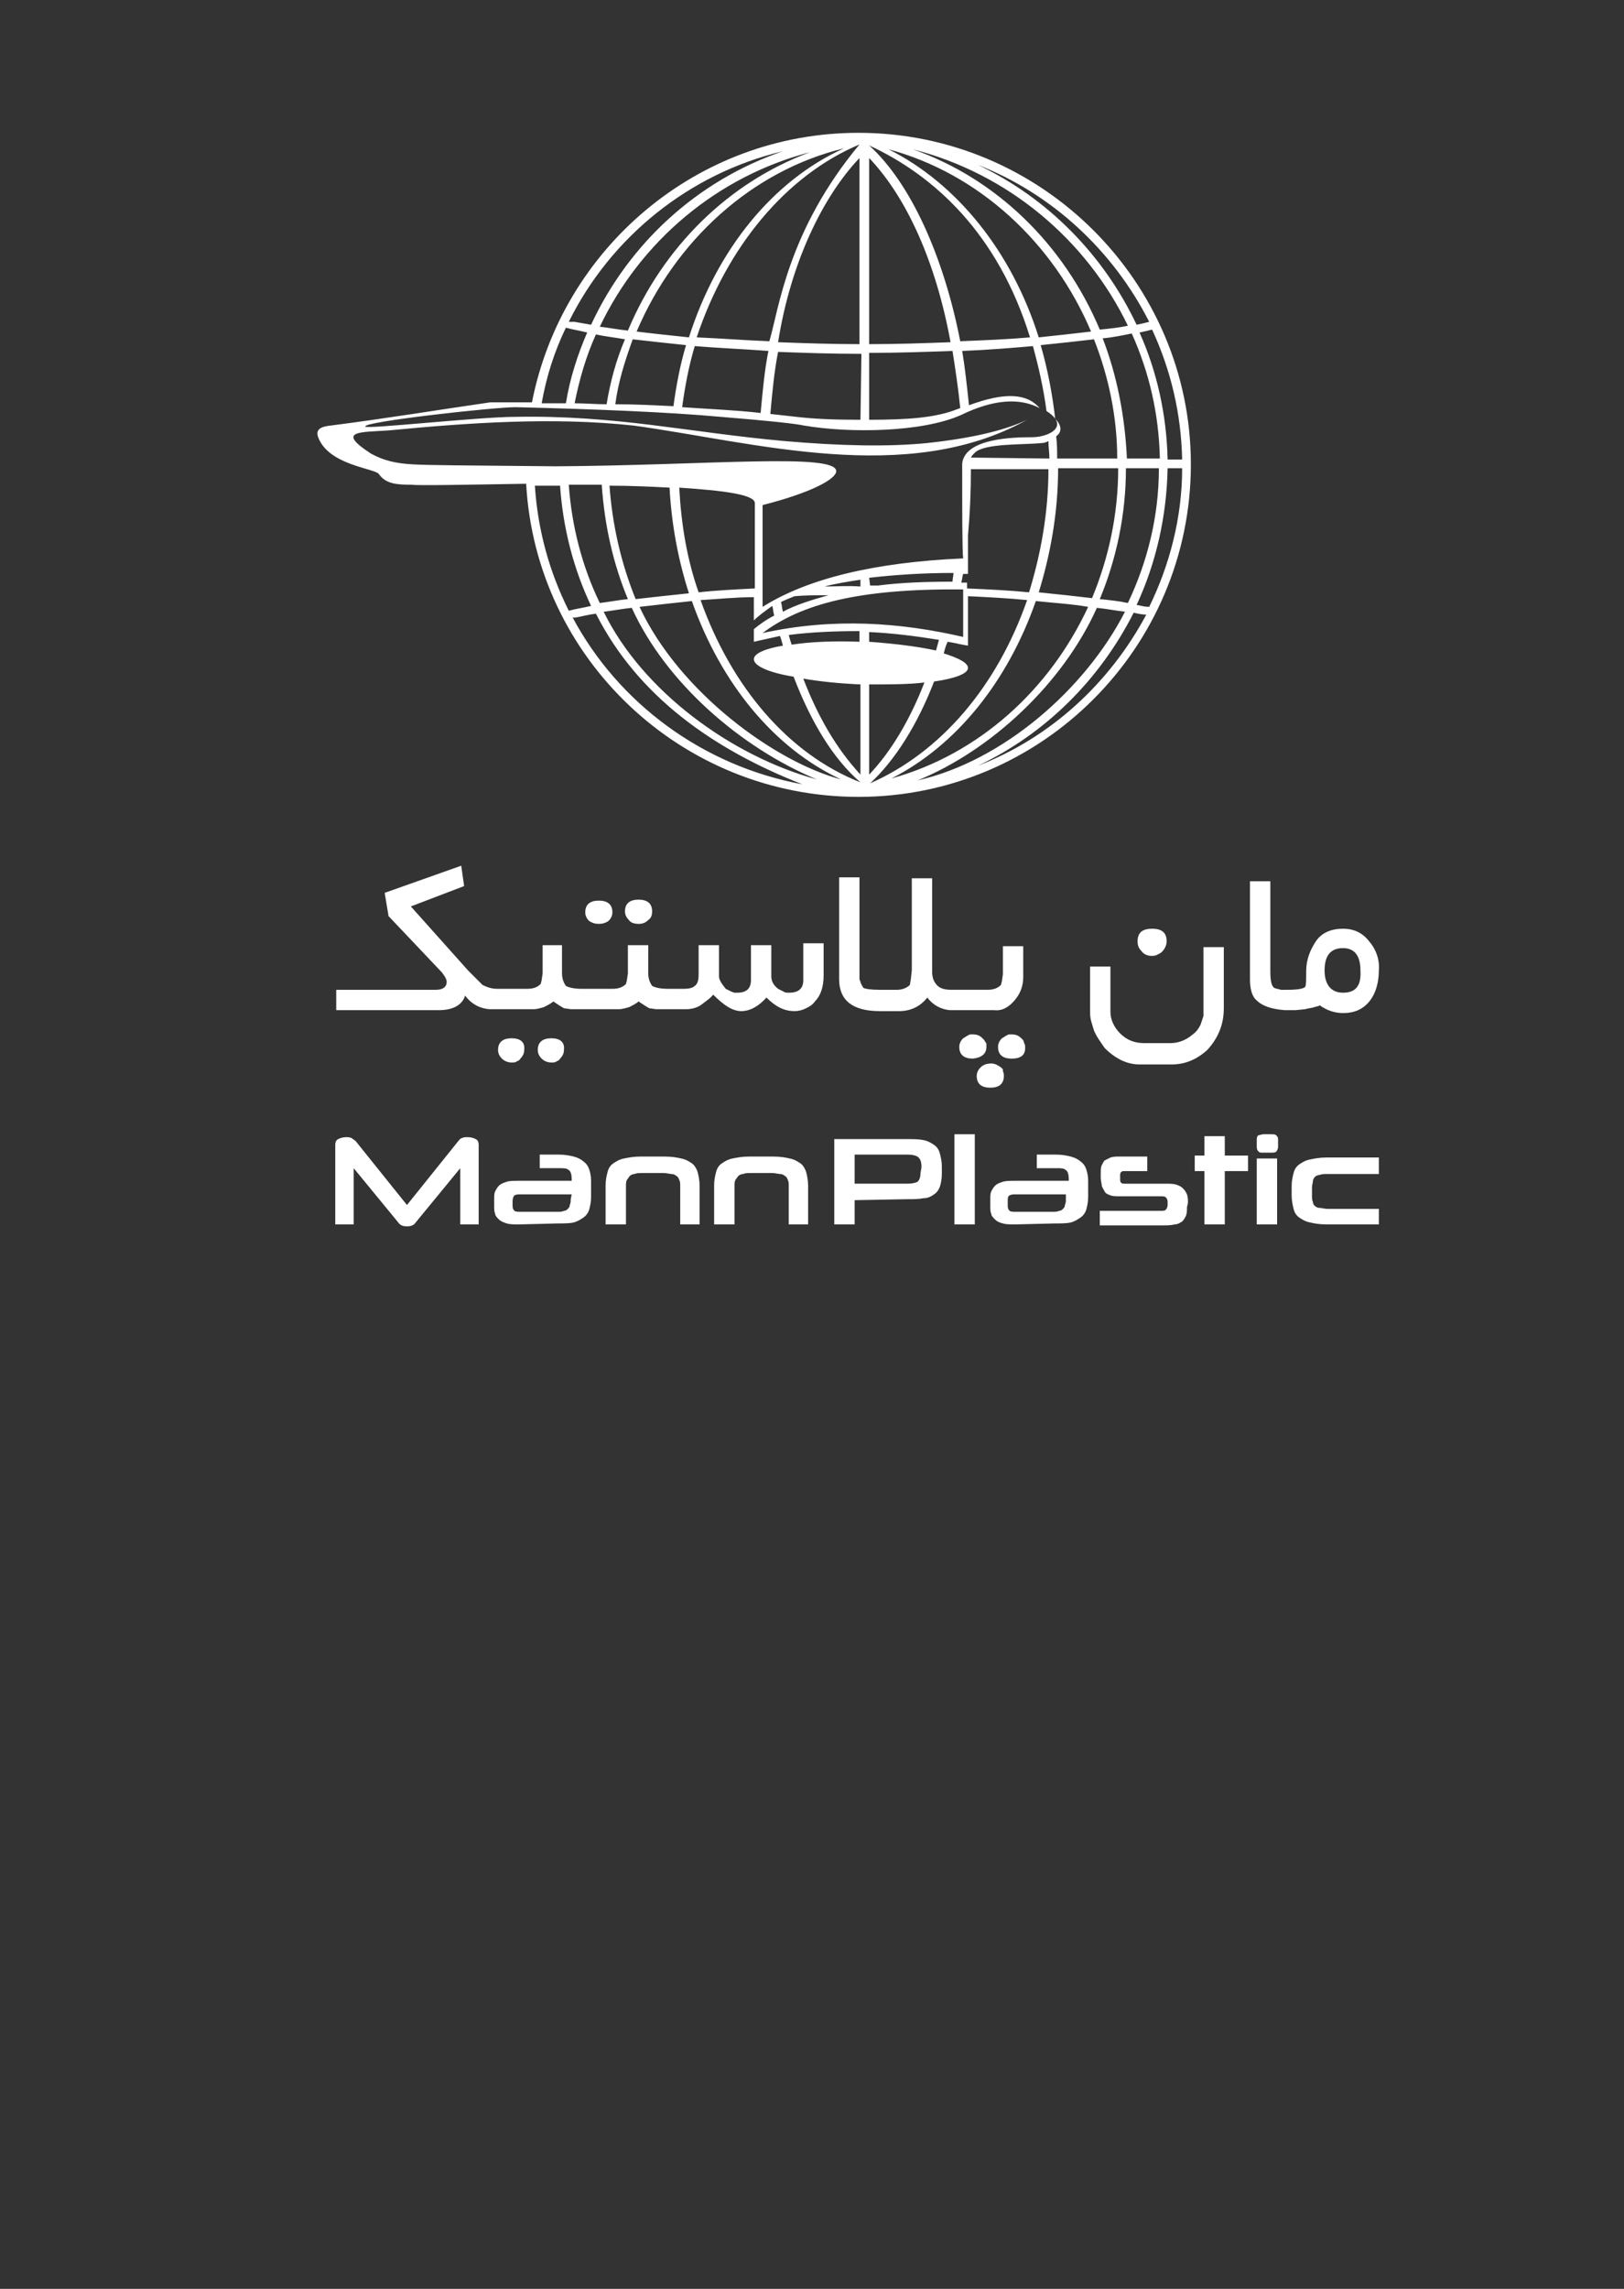 <?xml version="1.0" encoding="utf-8"?>
<!-- Generator: Adobe Illustrator 24.0.0, SVG Export Plug-In . SVG Version: 6.00 Build 0)  -->
<svg version="1.1" id="Layer_1" xmlns="http://www.w3.org/2000/svg" xmlns:xlink="http://www.w3.org/1999/xlink" x="0px" y="0px"
	 viewBox="0 0 167.6 236.1" style="enable-background:new 0 0 167.6 236.1;" xml:space="preserve">
<rect x="0" y="0" width="167.6" height="236.1" fill="#333333" stroke="none"/>
<style type="text/css">
	.st0{fill:#FFFFFF;}
</style>
<g>
	<path class="st0" d="M46,104.2L46,104.2h-0.7C45.6,104.2,45.8,104.2,46,104.2z"/>
	<path class="st0" d="M92.2,104.2H92C92.1,104.2,92.1,104.2,92.2,104.2L92.2,104.2z"/>
	<path class="st0" d="M126.7,104.2L126.7,104.2H126C126.3,104.2,126.5,104.2,126.7,104.2z"/>
	<g>
		<path class="st0" d="M52.8,107.1c-0.9,0-1.4,0.4-1.4,1.2c0,0.3,0.1,0.6,0.4,0.9c0.3,0.3,0.7,0.4,1,0.4c0.2,0,0.4,0,0.5-0.1
			c0.2-0.1,0.3-0.1,0.4-0.3c0.3-0.3,0.4-0.6,0.4-0.9C54.2,107.5,53.7,107.1,52.8,107.1z"/>
		<path class="st0" d="M56.9,107.1c-0.9,0-1.4,0.4-1.4,1.2c0,0.3,0.1,0.6,0.4,0.9c0.3,0.3,0.7,0.4,1,0.4c0.2,0,0.4,0,0.5-0.1
			c0.2-0.1,0.3-0.1,0.4-0.3c0.3-0.3,0.4-0.6,0.4-0.9C58.3,107.5,57.8,107.1,56.9,107.1z"/>
		<path class="st0" d="M65.9,95.3c0.4,0,0.7-0.1,1-0.4c0.3-0.2,0.4-0.5,0.4-0.9c0-0.8-0.5-1.2-1.4-1.2s-1.4,0.4-1.4,1.2
			c0,0.3,0.1,0.6,0.4,0.9C65.1,95.2,65.5,95.3,65.9,95.3z"/>
		<path class="st0" d="M61.8,95.3c0.4,0,0.7-0.1,1-0.3c0.3-0.3,0.4-0.6,0.4-0.9c0-0.8-0.5-1.2-1.4-1.2s-1.4,0.4-1.4,1.2
			c0,0.3,0.1,0.6,0.4,0.9C61.1,95.2,61.4,95.3,61.8,95.3z"/>
		<path class="st0" d="M101.8,108c0-0.1,0-0.2,0-0.3c0-0.1-0.1-0.2-0.1-0.2c-0.1-0.2-0.2-0.3-0.3-0.4c-0.3-0.3-0.6-0.4-1-0.4h-0.3
			l-0.2,0.1c-0.2,0.1-0.3,0.2-0.5,0.3c-0.3,0.3-0.4,0.6-0.4,0.9c0,0.8,0.5,1.2,1.4,1.2C101.3,109.1,101.8,108.7,101.8,108z"/>
		<path class="st0" d="M103.5,110.3l-0.2-0.2c-0.3-0.2-0.6-0.4-1-0.4s-0.8,0.1-1.1,0.4c-0.3,0.3-0.4,0.6-0.4,0.9
			c0,0.8,0.5,1.2,1.4,1.2s1.4-0.4,1.4-1.2c0-0.2,0-0.3-0.1-0.5L103.5,110.3z"/>
		<path class="st0" d="M82.9,101.1c0,0.9-0.5,1.3-1.5,1.3c-0.2,0-0.4,0-0.5-0.1c-0.2-0.1-0.4-0.2-0.6-0.3c-0.5-0.4-0.7-0.8-0.7-1.3
			v-3.2h-2.1v3.6c0,0.9-0.5,1.3-1.4,1.3h-0.3l-0.3-0.1c-0.2-0.1-0.4-0.2-0.6-0.3c-0.4-0.5-0.7-0.9-0.7-1.3v-3.2h-2.1v3
			c0,0.6-0.1,1-0.4,1.2c-0.2,0.2-0.6,0.3-1.1,0.3H69l0,0c-0.8,0-1.3-0.1-1.7-0.3c-0.2-0.3-0.4-0.7-0.4-1.3v-2.9h-2.1v2.9l-0.1,0.7
			l-0.1,0.4c-0.3,0.3-0.7,0.5-1.4,0.5h-3.1c-0.8,0-1.3-0.1-1.7-0.3c-0.2-0.3-0.4-0.7-0.4-1.3v-2.9h-2v2.9l-0.1,0.7l-0.1,0.4
			c-0.3,0.3-0.7,0.5-1.4,0.5h-3.1c-0.6,0-1.1-0.2-1.5-0.4l-1.5-1.5l-5.9-6.6l5.5-2.1l-0.3-2.1l-7.9,2.8l0.4,2.4l5.5,5.8
			c0.3,0.4,0.5,0.7,0.5,1c0,0.5-0.4,0.8-1.1,0.8H34.8h-0.1v2.1h10.6c1.4,0,2.4-0.5,2.7-1.5c0.6,0.8,1.4,1.3,2.5,1.4l0,0h0.4h0.7h3.5
			c0.3,0,0.6-0.1,1-0.2c0.4-0.2,0.8-0.4,1-0.6l0.6,0.4l0.5,0.3l0.7,0.1h1.3l0,0h3.7c0.3,0,0.6-0.1,1-0.2c0.4-0.2,0.8-0.4,1-0.6
			l0.6,0.4L67,104l0.7,0.1h0.4l0,0h2.7c0.5,0,1-0.1,1.5-0.4c0.5-0.4,1-0.7,1.3-1.1c1.1,1.1,2,1.7,2.9,1.7s1.8-0.5,2.6-1.4
			c1,1,1.9,1.4,2.9,1.4c0.4,0,0.8-0.1,1.2-0.3c0.4-0.2,0.7-0.4,0.9-0.7c0.6-0.6,0.9-1.5,0.9-2.7v-3.3h-2.1
			C82.9,97.3,82.9,101.1,82.9,101.1z"/>
		<path class="st0" d="M104.7,103.2c0.6-0.7,0.9-1.5,0.9-2.4v-3.2h-2.1v2.9l-0.1,0.7l-0.1,0.4c-0.3,0.3-0.7,0.5-1.4,0.5h-3.7
			c-0.6,0-1-0.1-1.3-0.3c-0.4-0.3-0.7-0.8-0.7-1.5v-9.7h-2.1v9.5L94,101l-0.1,0.6c-0.3,0.3-0.8,0.5-1.3,0.5h-1.8
			c-1,0-1.5-0.1-1.7-0.2c-0.1-0.2-0.2-0.3-0.3-0.6c0-0.1-0.1-0.2-0.1-0.3c0-0.1,0-0.1,0-0.3V100v-9.5h-2.1V101
			c0,2.2,1.4,3.3,4.2,3.3h2c1.2,0,2.2-0.5,2.9-1.4c0.6,0.8,1.4,1.2,2.3,1.3l0,0h0.3h0.3h4C103.4,104.3,104.1,103.9,104.7,103.2z"/>
		<path class="st0" d="M105.6,107.3l-0.2-0.2c-0.3-0.3-0.6-0.4-1-0.4h-0.3l-0.2,0.1c-0.2,0.1-0.3,0.2-0.5,0.3
			c-0.3,0.3-0.4,0.6-0.4,0.9c0,0.8,0.5,1.2,1.4,1.2c1,0,1.4-0.4,1.4-1.1c0-0.2,0-0.3-0.1-0.5L105.6,107.3z"/>
		<path class="st0" d="M118.8,98.6c0.2,0,0.4,0,0.6-0.1s0.4-0.2,0.5-0.3c0.3-0.3,0.5-0.7,0.5-1.1c0-0.9-0.5-1.3-1.5-1.3
			s-1.5,0.4-1.5,1.3c0,0.4,0.1,0.7,0.4,1C118,98.4,118.4,98.6,118.8,98.6z"/>
		<path class="st0" d="M124.2,104.4v0.4l-0.1,0.3l-0.2,0.6c-0.2,0.4-0.4,0.7-0.8,1c-0.7,0.6-1.5,0.9-2.3,0.9h-2.7
			c-1,0-1.8-0.3-2.5-1c-0.6-0.6-1-1.4-1-2.2v-4.7h-2.1v4.5c0,0.4,0,0.7,0.1,1.1c0.1,0.3,0.2,0.7,0.3,1c0.3,0.7,0.7,1.2,1.1,1.8
			c1.1,1.1,2.3,1.7,3.6,1.7h3.3c1.4,0,2.6-0.5,3.7-1.5c1.1-1.2,1.7-2.6,1.7-4.3v-6.3h-2.1V104.4z"/>
		<path class="st0" d="M141.3,97.1c-0.7-0.9-1.6-1.3-2.7-1.3c-1.2,0-2.2,0.4-2.8,1.3s-1,1.9-1,3.1c0,0.9,0,1.4-0.1,1.6
			c-0.2,0.2-0.8,0.3-1.9,0.3c-0.2,0-0.4,0-0.6,0c-0.3-0.1-0.5-0.1-0.7-0.2c-0.3-0.2-0.4-0.8-0.4-1.8v-9.2H129V101
			c0,1,0.2,1.8,0.7,2.2c0.6,0.6,1.6,0.9,2.9,1l0,0h0.2h0.7h0.2l1-0.1c0.3-0.1,0.6-0.1,0.9-0.2c0.3-0.1,0.5-0.1,0.6-0.2
			c0.7,0.5,1.5,0.8,2.4,0.8c1.2,0,2.1-0.4,2.8-1.3c0.6-0.8,0.9-1.9,0.9-3.1C142.4,99,142,97.9,141.3,97.1z M138.6,102.4
			c-1.2,0-1.9-0.8-1.9-2.3s0.6-2.3,1.9-2.3c1.2,0,1.8,0.8,1.8,2.3C140.5,101.7,139.9,102.4,138.6,102.4z"/>
	</g>
	<g>
		<path class="st0" d="M47.5,126.3v-5.8l-4.6,5.6c-0.2,0.3-0.5,0.4-0.9,0.4s-0.7-0.1-0.9-0.4l-4.6-5.6v5.8h-1.9v-8.2
			c0-0.3,0.1-0.5,0.3-0.6s0.5-0.2,0.8-0.2c0.2,0,0.4,0,0.6,0.1c0.1,0.1,0.3,0.2,0.4,0.3l5.3,6.6l5.3-6.6c0.1-0.1,0.2-0.3,0.4-0.3
			c0.1-0.1,0.3-0.1,0.6-0.1s0.6,0.1,0.8,0.2s0.3,0.3,0.3,0.6v8.2H47.5z"/>
		<path class="st0" d="M53.6,126.3c-0.5,0-1,0-1.3-0.1s-0.6-0.2-0.8-0.4s-0.4-0.4-0.4-0.6c-0.1-0.2-0.1-0.5-0.1-0.8v-0.7
			c0-0.3,0-0.6,0.1-0.8c0.1-0.2,0.2-0.4,0.4-0.6s0.5-0.3,0.8-0.4s0.8-0.1,1.3-0.1H59v-0.2c0-0.4-0.1-0.8-0.3-0.9
			c-0.2-0.2-0.5-0.2-1-0.2h-2v-1.4h2c0.6,0,1.1,0.1,1.5,0.2s0.8,0.3,1,0.5c0.3,0.2,0.5,0.5,0.6,0.8s0.2,0.7,0.2,1.2v1.7
			c0,0.5-0.1,0.9-0.2,1.3c-0.1,0.3-0.3,0.6-0.6,0.8c-0.3,0.2-0.6,0.4-1,0.5s-1,0.1-1.6,0.1L53.6,126.3L53.6,126.3z M59,123.2h-5.3
			c-0.2,0-0.4,0-0.6,0.1c-0.1,0.1-0.2,0.3-0.2,0.6v0.5c0,0.3,0.1,0.4,0.2,0.5c0.1,0.1,0.4,0.1,0.6,0.1h3.9c0.2,0,0.4,0,0.6-0.1
			c0.2,0,0.3-0.1,0.4-0.2s0.2-0.2,0.2-0.4c0.1-0.2,0.1-0.4,0.1-0.6L59,123.2L59,123.2z"/>
		<path class="st0" d="M70.2,126.3v-3.9c0-0.3,0-0.5-0.1-0.7s-0.1-0.3-0.3-0.4c-0.1-0.1-0.3-0.2-0.5-0.2s-0.5-0.1-0.8-0.1h-2.2
			c-0.3,0-0.6,0-0.8,0.1c-0.2,0-0.4,0.1-0.5,0.2s-0.2,0.3-0.3,0.4c-0.1,0.2-0.1,0.4-0.1,0.7v3.9h-2.1v-4c0-0.6,0.1-1,0.2-1.4
			c0.1-0.4,0.3-0.7,0.6-0.9c0.3-0.2,0.6-0.4,1.1-0.5c0.5-0.1,1-0.2,1.7-0.2h2.5c0.7,0,1.3,0.1,1.7,0.2c0.5,0.1,0.8,0.3,1.1,0.5
			c0.3,0.2,0.5,0.6,0.6,0.9c0.1,0.4,0.2,0.9,0.2,1.4v4H70.2z"/>
		<path class="st0" d="M81.4,126.3v-3.9c0-0.3,0-0.5-0.1-0.7s-0.1-0.3-0.3-0.4c-0.1-0.1-0.3-0.2-0.5-0.2S80,121,79.7,121h-2.2
			c-0.3,0-0.6,0-0.8,0.1c-0.2,0-0.4,0.1-0.5,0.2s-0.2,0.3-0.3,0.4c-0.1,0.2-0.1,0.4-0.1,0.7v3.9h-2.1v-4c0-0.6,0.1-1,0.2-1.4
			s0.3-0.7,0.6-0.9c0.3-0.2,0.6-0.4,1.1-0.5s1-0.2,1.7-0.2h2.5c0.7,0,1.3,0.1,1.7,0.2c0.5,0.1,0.8,0.3,1.1,0.5
			c0.3,0.2,0.5,0.6,0.6,0.9c0.1,0.4,0.2,0.9,0.2,1.4v4H81.4z"/>
		<path class="st0" d="M88.2,123.8v2.5h-2.1v-8.8h7.5c0.7,0,1.2,0,1.7,0.1s0.8,0.3,1.1,0.5c0.3,0.2,0.5,0.5,0.6,0.9s0.2,0.8,0.2,1.3
			v0.8c0,0.5-0.1,1-0.2,1.3s-0.3,0.6-0.6,0.8c-0.3,0.2-0.6,0.4-1.1,0.4c-0.5,0.1-1,0.1-1.7,0.1L88.2,123.8L88.2,123.8z M95.1,120.4
			c0-0.5-0.1-0.8-0.3-1c-0.2-0.2-0.6-0.3-1.2-0.3h-5.4v3h5.4c0.6,0,0.9-0.1,1.1-0.2c0.2-0.2,0.3-0.5,0.3-0.9L95.1,120.4L95.1,120.4z
			"/>
		<path class="st0" d="M98.5,126.3V117h2.1v9.3H98.5z"/>
		<path class="st0" d="M104.8,126.3c-0.5,0-1,0-1.3-0.1c-0.4-0.1-0.6-0.2-0.8-0.4c-0.2-0.2-0.4-0.4-0.4-0.6
			c-0.1-0.2-0.1-0.5-0.1-0.8v-0.7c0-0.3,0-0.6,0.1-0.8c0.1-0.2,0.2-0.4,0.4-0.6c0.2-0.2,0.5-0.3,0.8-0.4s0.8-0.1,1.3-0.1h5.5v-0.2
			c0-0.4-0.1-0.8-0.3-0.9c-0.2-0.2-0.5-0.2-1-0.2h-2v-1.4h2c0.6,0,1.1,0.1,1.5,0.2s0.8,0.3,1,0.5c0.3,0.2,0.5,0.5,0.6,0.8
			s0.2,0.7,0.2,1.2v1.7c0,0.5-0.1,0.9-0.2,1.3c-0.1,0.3-0.3,0.6-0.6,0.8c-0.3,0.2-0.6,0.4-1,0.5s-1,0.1-1.6,0.1L104.8,126.3
			L104.8,126.3z M110.1,123.2h-5.3c-0.2,0-0.4,0-0.6,0.1s-0.2,0.3-0.2,0.6v0.5c0,0.3,0.1,0.4,0.2,0.5s0.4,0.1,0.6,0.1h3.9
			c0.2,0,0.4,0,0.6-0.1c0.2,0,0.3-0.1,0.4-0.2s0.2-0.2,0.2-0.4c0.1-0.2,0.1-0.4,0.1-0.6v-0.5H110.1z"/>
		<path class="st0" d="M122.5,124.5c0,0.3,0,0.6-0.1,0.9c-0.1,0.2-0.2,0.4-0.4,0.6c-0.2,0.1-0.4,0.3-0.8,0.3
			c-0.3,0.1-0.8,0.1-1.3,0.1h-6.4v-1.5h6.2c0.3,0,0.5,0,0.6-0.1s0.2-0.3,0.2-0.5V124c0-0.3-0.1-0.4-0.2-0.5s-0.3-0.1-0.5-0.1h-4.2
			c-0.4,0-0.8,0-1-0.1c-0.3-0.1-0.5-0.2-0.6-0.4c-0.1-0.2-0.2-0.3-0.3-0.6c0-0.2-0.1-0.5-0.1-0.8V121c0-0.3,0-0.6,0.1-0.8
			c0.1-0.2,0.2-0.4,0.3-0.5c0.2-0.1,0.4-0.2,0.6-0.3c0.3-0.1,0.6-0.1,1-0.1h2.8v1.5h-2.3c-0.2,0-0.3,0-0.4,0.1s-0.1,0.2-0.1,0.4v0.3
			c0,0.2,0,0.3,0.1,0.4s0.2,0.1,0.4,0.1h4.1c0.5,0,0.9,0,1.2,0.1c0.3,0.1,0.5,0.2,0.7,0.4c0.2,0.2,0.3,0.4,0.4,0.6
			c0.1,0.3,0.1,0.6,0.1,0.9L122.5,124.5L122.5,124.5z"/>
		<path class="st0" d="M124.3,126.3v-5.5h-1v-1.6h1v-2h2.1v2h2.4v1.6h-2.4v5.5H124.3z"/>
		<path class="st0" d="M130.4,118.9c-0.3,0-0.4,0-0.5-0.1s-0.2-0.2-0.2-0.5v-0.8c0-0.2,0.1-0.4,0.2-0.4s0.3-0.1,0.5-0.1h0.7
			c0.3,0,0.5,0,0.6,0.1s0.2,0.2,0.2,0.4v0.8c0,0.2-0.1,0.4-0.2,0.5c-0.1,0.1-0.3,0.1-0.6,0.1H130.4z M129.7,126.3v-6.8h2.1v6.8
			H129.7z"/>
		<path class="st0" d="M136.9,126.3c-0.7,0-1.3-0.1-1.7-0.2c-0.5-0.1-0.8-0.3-1.1-0.5s-0.5-0.5-0.6-0.9s-0.2-0.9-0.2-1.4v-0.9
			c0-0.6,0.1-1,0.2-1.4c0.1-0.4,0.3-0.7,0.6-0.9c0.3-0.2,0.6-0.4,1.1-0.5s1-0.2,1.7-0.2h5.4v1.7H137c-0.3,0-0.6,0-0.8,0.1
			c-0.2,0-0.4,0.1-0.5,0.2s-0.2,0.3-0.2,0.4c0,0.2-0.1,0.4-0.1,0.7v0.8c0,0.3,0,0.5,0.1,0.7c0,0.2,0.1,0.3,0.2,0.4
			c0.1,0.1,0.3,0.2,0.5,0.2s0.5,0.1,0.8,0.1h5.3v1.6L136.9,126.3L136.9,126.3z"/>
	</g>
	<path class="st0" d="M88.6,13.7c-16.7,0-30.6,12-33.7,27.8c-0.6,0-1.1,0-1.7,0c-0.9,0-1.8,0-2.6,0c-5.5,0.8-11,1.7-16.5,2.4
		c-1,0.1-1.5,0.4-1.3,1.1c1,3,5.9,3.3,6.3,3.9c0.7,1,1.8,1.1,3.3,1.1c0.8,0.1,5.8,0,11.9-0.1c1,18,16,32.3,34.3,32.3
		c18.9,0,34.3-15.4,34.3-34.3C122.9,29.1,107.5,13.7,88.6,13.7z M122,47.4h-1.5c-0.1-4.6-1.1-9.1-2.9-13.1c0.5-0.1,0.9-0.2,1.3-0.3
		C120.8,38.1,121.9,42.6,122,47.4z M99.2,60.1c0.1-0.3,0.1-0.6,0.2-0.9c0.2,0,0.4,0,0.5,0c0,0,0-1.4,0-4c0.2-2.2,0.3-4.5,0.3-6.8h8
		c0,4.5-0.8,8.8-2,12.7c-2-0.2-4.1-0.3-6.4-0.4c0-0.2,0-0.4,0-0.6C99.7,60.1,99.5,60.1,99.2,60.1z M88.8,70.6v9.3
		c-2.5-2.7-4.4-6-5.9-9.9C84.6,70.3,86.6,70.5,88.8,70.6z M81.7,66.5c-0.1-0.3-0.2-0.6-0.3-1c2.3-0.3,4.8-0.4,7.3-0.4v1.1
		C86.1,66.1,83.6,66.2,81.7,66.5z M78.7,65.3c4-3,9.9-4.6,20.7-4.5c0,0,0,1.5,0,4.9C92.9,64.2,86,63.7,78.7,65.3z M85.5,61.4
		c-1.8,0.5-3.4,1-4.7,1.7c-0.1-0.3-0.1-0.7-0.2-1c0.4-0.2,0.9-0.4,1.4-0.6C83.1,61.4,84.3,61.4,85.5,61.4z M85.1,60.5
		c1.1-0.3,2.4-0.5,3.7-0.7v0.7C87.5,60.4,86.3,60.5,85.1,60.5z M89.7,59.6c2.6-0.3,5.5-0.5,8.7-0.5c0,0.3-0.1,0.6-0.1,0.9
		c-2.8,0-5.4,0.1-7.7,0.4c-0.3,0-0.6,0-0.8,0L89.7,59.6z M100.2,47.2c0.1-0.2,0.2-0.3,0.4-0.5c1-1,5.1-0.8,6.9-1
		c0.3,0,0.5-0.1,0.7-0.2c0,0.6,0.1,1.2,0.1,1.8L100.2,47.2C100.2,47.3,100.2,47.3,100.2,47.2z M109.2,48.3h6.2c0,4.8-1,9.3-2.7,13.4
		c-1.7-0.2-3.5-0.4-5.5-0.6C108.4,57.2,109.2,52.9,109.2,48.3z M108.9,43.2c-0.3-2.6-0.8-5.2-1.5-7.6c2-0.2,3.8-0.4,5.5-0.6
		c1.5,3.8,2.4,8,2.4,12.3h-6.2c0-0.8,0-1.5-0.1-2.3C109.6,44.6,109.6,43.9,108.9,43.2z M113.8,34.9c1.1-0.1,2-0.3,3-0.5
		c1.8,4,2.8,8.3,2.9,12.9h-3.4C116.1,43,115.3,38.8,113.8,34.9z M116.2,48.3h3.4c0,5-1.2,9.7-3.2,13.9c-0.9-0.2-1.9-0.3-2.9-0.4
		C115.2,57.7,116.2,53.1,116.2,48.3z M118.6,33.2c-0.4,0.1-0.8,0.2-1.3,0.3c-3.4-7.2-9.2-13.1-16.4-16.5
		C108.6,20,114.9,25.9,118.6,33.2z M116.4,33.6c-0.9,0.2-1.9,0.3-2.9,0.4c-3.7-8.8-10.7-15.6-19.3-18.6
		C104,17.9,112.1,24.7,116.4,33.6z M112.6,34.2c-1.7,0.2-3.5,0.4-5.4,0.6c-2.8-8.9-8.5-15.9-15.5-19.4C101,17.9,108.7,25,112.6,34.2
		z M106.3,34.8c-2.3,0.2-4.7,0.3-7.2,0.4C97.4,26.5,94,18.9,89.7,15C96.4,18.1,103,24.1,106.3,34.8z M99.1,42.1
		c-0.1,0-0.2,0.1-0.3,0.1c-2.2,0.9-5.2,1.1-9.1,1.1v-6.9c3,0,5.8-0.1,8.6-0.2C98.6,38.1,98.9,40.1,99.1,42.1z M98.1,35.3
		c-2.7,0.1-5.5,0.2-8.4,0.2V16.3C93.6,20.4,96.6,27.1,98.1,35.3z M88.8,43.3c-0.1,0-0.2,0-0.3,0c-2.5,0-4.6-0.1-6.3-0.3
		c-0.9-0.1-1.8-0.2-2.7-0.3c0.2-2.2,0.4-4.4,0.8-6.4c2.7,0.1,5.6,0.2,8.6,0.2L88.8,43.3z M88.7,35.5c-2.9,0-5.7-0.1-8.4-0.2
		c1.3-8.2,4.6-15,8.4-19V35.5z M88.7,14.9c-7.4,8.9-8.3,16.9-9.3,20.3c-2.6-0.1-5.1-0.3-7.5-0.4C75,25.5,81.1,18.1,88.7,14.9z
		 M65.3,35c1.7,0.2,3.6,0.4,5.5,0.6c-0.6,2-1,4.1-1.3,6.3c-2-0.1-4-0.2-6-0.2C63.8,39.4,64.5,37.2,65.3,35z M62.6,41.7
		c-1.1,0-2.2-0.1-3.3-0.1c0.5-2.5,1.2-4.9,2.2-7.1c0.9,0.2,1.9,0.3,3,0.5C63.6,37.1,63,39.3,62.6,41.7z M71.7,35.7
		c2.4,0.2,4.9,0.3,7.6,0.5c-0.4,2-0.6,4.2-0.8,6.4c-2.6-0.3-5.3-0.4-8.1-0.6C70.7,39.8,71.1,37.7,71.7,35.7z M71.1,34.8
		c-1.9-0.2-3.8-0.4-5.4-0.6c4-9.4,11.9-16.6,21.4-18.9C79.8,18.6,74,25.7,71.1,34.8z M64.8,34.1c-1-0.1-2-0.3-2.9-0.4
		c4.2-8.8,12.1-15.5,21.7-18C75.2,18.8,68.4,25.5,64.8,34.1z M80.8,15.6c-8.8,3-15.9,9.5-19.8,17.9c-0.6-0.1-1.1-0.2-1.7-0.3h-0.6
		C63,24.5,71.1,17.9,80.8,15.6z M58.4,33.8c0.7,0.2,1.4,0.3,2.2,0.5c-1,2.3-1.8,4.8-2.2,7.3c-0.9,0-1.7,0-2.5,0
		C56.4,38.8,57.2,36.3,58.4,33.8z M42.6,47.9c-1.8-0.1-3-0.4-4.3-1.1c-3.7-2.4-1.1-2.2,1.8-2.4c8.3-0.8,17-1.4,25.3-0.5
		c12.4,1.7,28.2,6.3,40.6-0.6c-2.3,1.1-5.7,1.9-10.3,2.4c-4,0.4-8.9,0.3-14.7-0.2c-10-0.9-17.4-2.7-27.9-2.5c-3.6,0-15.4,1.3-15.4,1
		c-0.3-0.5,13.3-2,15.5-2c8.1,0.2,15.7,0.5,21.2,1c4.9,0.4,7.7,0.7,8.6,0.9c4.7,0.8,12.2,0.7,16.2-1.1c3.3-1.6,6-1.8,8.1-0.7
		c-1.3-1.5-3.5-1.7-7.3-0.3c-0.2-1.9-0.4-3.8-0.7-5.6c2.6-0.1,5-0.3,7.3-0.5c0.6,2.2,1.1,4.4,1.4,6.7c2.5,1.6,0.2,2.7-1.5,2.7
		c-1.9,0-6.9,0.1-7.2,2.7c0,4.8,0,9.1,0.1,9.8c-9.2,0.4-16.1,2.1-20.7,5c0-7,0-10.5,0-10.5c5.1-1.3,7.6-2.7,7.6-3.5
		c0-1.9-13.3-0.6-28.9-0.5C47.5,48,44.4,48,42.6,47.9z M62.9,50.1c2.2,0,4.3,0.1,6.2,0.2c0.2,3.8,0.9,7.5,2,10.9
		c-1.9,0.2-3.8,0.4-5.5,0.6C64.1,58.1,63.2,54.2,62.9,50.1z M64.8,61.8c-1,0.1-2,0.3-2.9,0.4c-1.8-3.7-2.9-7.9-3.2-12.2
		c1.1,0,2.3,0,3.4,0C62.4,54.3,63.3,58.2,64.8,61.8z M70.1,50.3c4.5,0.3,7.8,0.7,7.8,1.6c0,2.9,0,5.9,0,8.8c-2,0.1-4,0.2-5.8,0.4
		C70.9,57.7,70.3,54.1,70.1,50.3z M55.2,50.1c0.9,0,1.7,0,2.6,0c0.3,4.4,1.4,8.6,3.2,12.4c-0.8,0.2-1.6,0.3-2.3,0.5
		C56.7,59,55.5,54.7,55.2,50.1z M59.1,63.7h0.3c0.6-0.1,1.3-0.3,2.1-0.4c4.3,8.5,12.1,14,21.3,17.6C72.5,79,63.8,72.5,59.1,63.7z
		 M62.3,63.1c0.9-0.1,1.9-0.3,2.9-0.4c3.5,7.7,11.2,14.4,19.1,17.7C75.5,78,66.3,71.3,62.3,63.1z M66,62.6c1.7-0.2,3.5-0.4,5.4-0.6
		c3,8.5,8.5,15.2,15.4,18.4C80,78.6,70.1,71.4,66,62.6z M72.3,61.9c1.8-0.1,3.6-0.3,5.5-0.3c0,0.8,0,1.6,0,2.4
		c0.5-0.5,1.2-1,1.9-1.5c0.1,0.3,0.1,0.7,0.2,1c-0.8,0.4-1.5,0.9-2.1,1.4c0,0,0,0.4,0,1.3c0.9-0.2,1.8-0.4,2.7-0.6
		c0.1,0.3,0.2,0.6,0.3,1c-1.8,0.3-3,0.8-3,1.4c0,0.7,1.6,1.4,4.1,1.8c1.8,4.7,4.1,8.5,6.9,10.9C81.4,77.8,75.5,70.9,72.3,61.9z
		 M89.7,65.2c2.3,0.1,4.7,0.4,7.2,0.8c-0.1,0.4-0.2,0.7-0.3,1.1c-1.8-0.4-4.2-0.7-6.9-0.9L89.7,65.2z M89.7,70.6
		c2.1,0,4.1,0,5.7-0.2c-1.5,3.9-3.5,7.2-5.7,9.5V70.6z M96.4,70.3c2.1-0.3,3.5-0.8,3.5-1.4c0-0.5-0.9-1-2.5-1.5
		c0.1-0.4,0.2-0.8,0.4-1.2c0.7,0.1,1.4,0.3,2.1,0.4c0-1.7,0-3.4,0-5.1c2.1,0.1,4.1,0.2,6.1,0.4c-3.1,8.9-8.9,15.7-16.2,18.9
		C92.4,78.4,94.7,74.7,96.4,70.3z M106.9,62c1.9,0.2,3.7,0.3,5.4,0.6c-4,8.6-11.3,15.2-20.3,17.7C98.7,76.9,104,70.3,106.9,62z
		 M113.2,62.7c1,0.1,2,0.3,2.9,0.4c-4.1,8-12.6,15.4-21.4,17.4C102.3,77.4,109.7,70.5,113.2,62.7z M100.9,79
		c7-3.3,12.6-8.9,16.1-15.8c0.4,0.1,0.9,0.2,1.3,0.2C114.5,70.5,108.4,76.1,100.9,79z M117.3,62.4c2-4.3,3.1-9.1,3.2-14.1h1.5
		c0,5.1-1.3,10-3.4,14.3C118.2,62.6,117.8,62.5,117.3,62.4z"/>
</g>
</svg>
